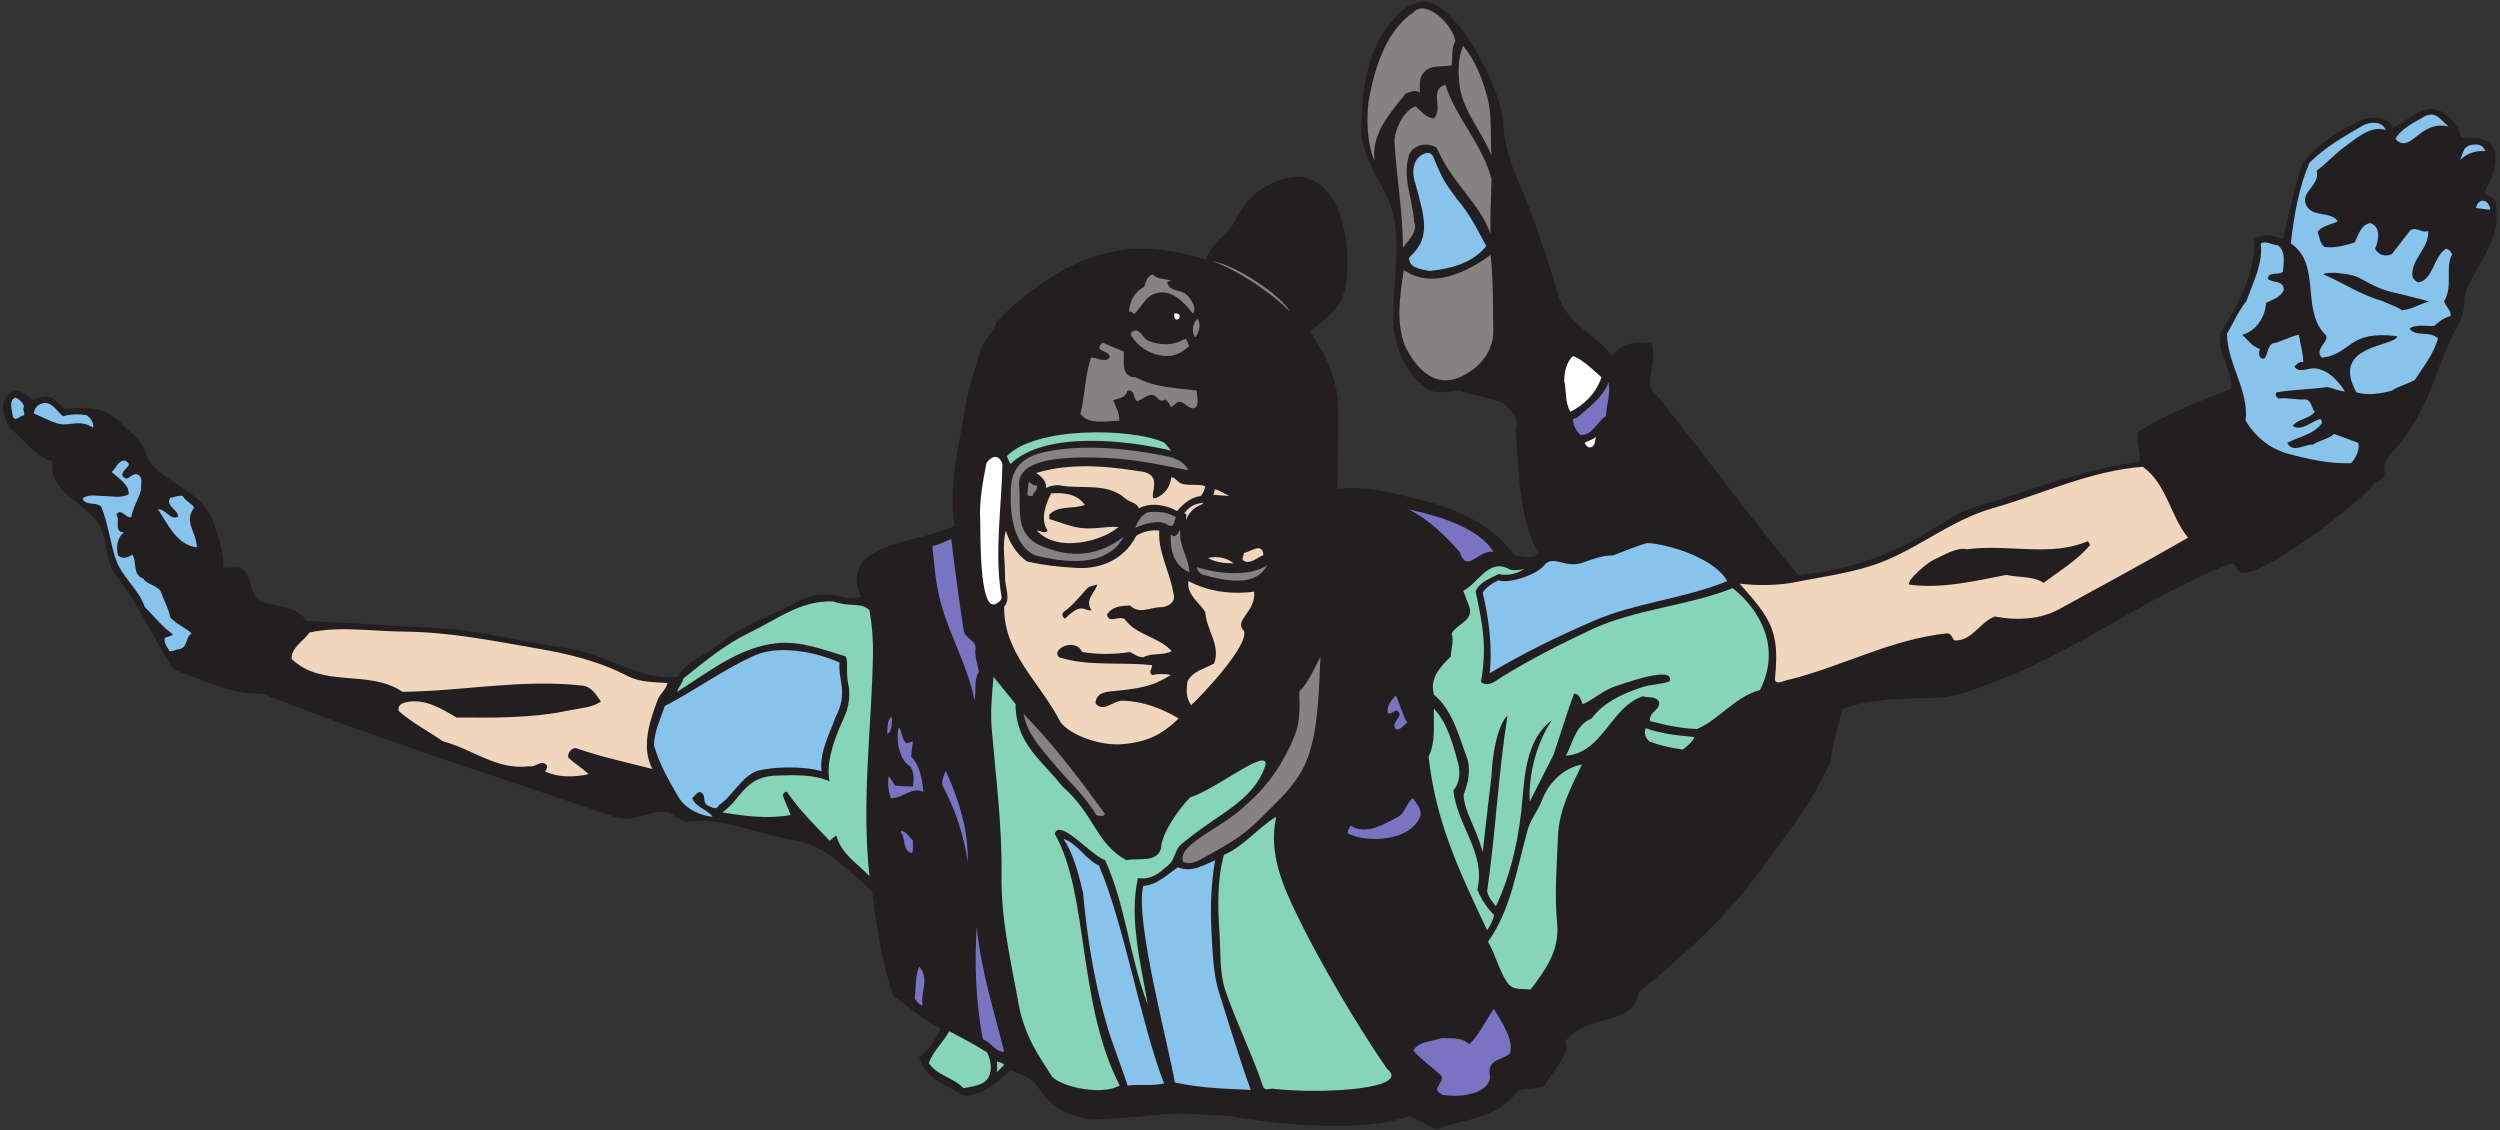 <?xml version="1.0" encoding="UTF-8" standalone="no"?>
<svg
   xmlns:dc="http://purl.org/dc/elements/1.1/"
   xmlns:cc="http://creativecommons.org/ns#"
   xmlns:rdf="http://www.w3.org/1999/02/22-rdf-syntax-ns#"
   xmlns:svg="http://www.w3.org/2000/svg"
   xmlns="http://www.w3.org/2000/svg"
   viewBox="0 0 1000 452"
   height="452"
   width="1000"
   xml:space="preserve"
   id="svg2"
   version="1.1"><rect x="0" y="0" width="1000" height="452" fill="#333333" stroke="none"/><defs
     id="defs6" /><g
     transform="matrix(1.333,0,0,-1.333,0,452)"
     id="g10"><g
       transform="scale(0.1)"
       id="g12"><path
         id="path14"
         style="fill:#231f20;fill-opacity:1;fill-rule:evenodd;stroke:none"
         d="m 32.305,2213.54 c 23.598,12.59 50.871,-7.34 66.606,-23.86 16.516,7.6 36.445,14.95 55.848,7.87 12.851,-9.19 26.75,-20.46 39.863,-34.62 33.297,4.72 62.672,6.55 95.703,0 46.153,-8.39 75,-46.67 111.707,-77.09 23.34,-19.14 33.828,-47.2 42.485,-74.47 56.113,-76.31 161.785,-92.57 194.043,-183.3 15.734,-44.57 32.254,-87.84 31.988,-138.44 14.422,-9.44 35.66,6.55 53.238,-5.24 43.262,-28.59 14.938,-88.1 74.469,-103.58 43.262,-11.27 92.031,-10.49 122.191,-53.23 131.105,-6.03 262.215,-13.9 393.585,-21.25 125.35,-7.07 248.07,-39.85 372.36,-58.47 143.57,-18.09 224.94,-100.69 345.6,-87.85 29.64,48 82.08,62.15 122.46,95.72 71.06,58.74 154.71,84.43 233.9,127.7 42.22,23.04 88.48,30.26 133.98,16.7 26.75,-7.96 45.39,-2.88 62.68,-0.7 -14.41,23.07 -19.4,59.52 -7.87,84.96 16.53,36.7 56.91,56.63 93.09,69.22 63.46,22.28 132.69,30.94 194.05,58.48 -19.14,119.3 13.11,240.98 31.99,356.35 9.96,61.88 31.21,115.9 47.72,175.42 8.4,29.64 38.55,49.56 45.37,79.72 47.72,52.97 115.37,105.41 178.05,143.69 72.11,43.8 151.29,72.38 236.78,77.1 75,4.19 146.84,-13.37 215.28,-31.99 13.9,51.65 68.96,74.46 90.46,122.45 31.47,70.28 102.27,116.95 172.81,124.83 45.89,5.5 85.74,-20.46 111.71,-58.48 47.34,-69.29 60.5,-203 39.85,-284.51 -13.37,-53.23 -62.67,-89.42 -103.58,-119.57 47.99,-71.59 86.01,-147.64 84.96,-239.41 -0.53,-78.4 0.26,-156.29 -2.63,-233.9 80.5,11.01 151.83,-9.44 226.04,-26.75 119.81,-27.93 231.51,-71.36 305.75,-172.8 24.39,-3.93 49.83,-12.33 71.85,5.51 -61.63,113.01 -57.43,245.17 -69.23,369.46 13.12,39.34 -12.84,59.79 -37.23,82.34 -41.69,16.52 -88.37,20.98 -130.32,37.24 -27.8,-2.1 -72.9,-12.59 -98.34,5.5 -70.54,49.56 -103.04,140.28 -100.95,223.41 2.36,91.26 16.52,182.77 5.25,273.76 -13.37,104.63 -103.32,174.9 -100.96,289.75 2.62,132.69 23.34,253.31 116.95,343.25 25.18,24.12 61.1,39.33 98.34,26.48 99.97,-46.4 205.74,-273.15 210.03,-353.73 3.4,-62.15 18.36,-116.69 42.73,-172.8 50.09,-115.38 88.65,-232.86 124.83,-353.74 24.38,-81.29 111.44,-113.54 159.69,-178.04 28.06,40.12 74.73,44.83 119.57,37.23 18.7,-61.27 -32.8,-127.68 15.99,-156.81 143.96,-178.57 276.39,-362.65 422.71,-537.29 145.26,12.33 277.69,57.43 396.21,132.95 40.64,25.7 91.29,57.95 137.97,71.85 165.19,49.82 306.5,107.14 489.52,135.57 5.76,29.89 -13.11,60.31 -2.63,90.46 88.38,52.44 183.3,91.52 279.28,127.7 2.62,62.15 -48.25,109.09 -31.99,170.18 54.27,83.13 102.78,177.53 101.21,279.26 23.07,19.93 60.05,7.87 84.96,0 18.61,71.07 32.52,152.36 58.48,225.78 45.88,61.62 112.48,99.65 175.68,130.86 40.68,15.73 87.62,7.85 95.72,-24.4 47.2,24.39 106.64,89.51 162.5,38.37 19.92,-18.61 37.83,-33.91 39.4,-62.23 9.96,-10.75 21.12,-3.07 38.72,-4.71 25.62,1.49 70.07,-12.93 67.74,-64.52 -0.78,-38.54 -18.88,-71.32 -34.61,-100.95 11.54,-9.7 30.95,-11.8 34.61,-29.38 20.89,-97.5 -44.3,-170.98 -84.57,-253.38 -16.37,-33.49 -0.72,-70.92 -26.06,-108.22 -85.22,-163.88 -72.64,-240.55 -205.87,-396.16 -43.88,-37.14 15.51,-58.3 -47.72,-85.01 -36.89,-53.48 -372.67,-313.33 -409.59,-260.64 -5.25,12.32 -9.7,25.17 -26.49,18.62 -242.29,-95.18 -448.13,-255.4 -691.47,-348.49 -64.5,-24.38 -126.91,-52.45 -196.66,-52.97 -89.42,-1.05 -184.61,-2.88 -271.4,-31.99 -11.53,-52.18 -30.94,-104.63 -34.61,-156.81 C 5440.32,985.051 5358.25,884.09 5281.42,777.629 5180.46,637.859 5049.88,521.957 4917.2,413.41 4900.68,305.855 4756.02,353.004 4696.87,264.277 c 22.03,-29.636 -50.24,-104.004 -61,-130.218 -24.12,-13.379 -56.37,-6.567 -82.33,-16 C 4500.83,36.773 4396.99,31.789 4319.38,6.348 4313.61,-10.949 4240.72,46.301 4223.15,39.996 4087.06,-8.773 3826.8,16.211 3695.13,41.215 3456.46,58.016 3522.78,42.914 3277.35,30.875 c -49.37,6.734 -118.18,27.336 -159.05,93.211 -23.86,35.652 -52.11,40.211 -86.46,55.418 -28.9,-30.957 -111.46,-97.711 -154.18,-69.223 -46.16,30.41 -106.47,47.461 -119.58,109.078 29.37,20.196 50.35,53.496 63.72,84.965 -49.82,25.957 -94.14,64.762 -141.08,98.328 -35.65,101.481 -50.08,207.946 -63.71,313.871 -72.38,63.204 -140.82,139.512 -239.4,154.2 -106.47,15.988 -209.27,70.8 -316.25,53.226 -18.09,7.074 -35.92,13.891 -50.61,29.106 -61.88,9.965 -107.77,-33.825 -167.55,-13.117 -352.69,121.142 -707.74,232.072 -1055.7,369.472 -95.449,-5.25 -187.488,45.89 -265.891,71.85 -60.836,91 -103.246,193.78 -171.418,279.26 -38.816,48.77 -23.679,113.54 -57.238,162.05 -44.582,65.29 -147.633,91.78 -135.566,183.56 -55.328,15.73 -86.016,69.74 -130.325,101.21 -23.102,51.45 -26.004,82.88 5.242,106.2" /><path
         id="path16"
         style="fill:#ffffff;fill-opacity:1;fill-rule:evenodd;stroke:none"
         d="m 2941.37,1830.7 c -3.14,55.59 7.61,114.33 18.62,170.18 9.98,16.71 35.8,33.57 47.99,-2.62 -2.36,-132.68 -24.92,-266.42 -2.63,-398.83 1.58,-9.44 -11.01,-18.1 -18.61,-21.25 -50.41,-21.81 -43.76,227.3 -45.37,252.52" /><path
         id="path18"
         style="fill:#ffffff;fill-opacity:1;fill-rule:evenodd;stroke:none"
         d="m 3523.77,2450.32 c 6.02,-0.52 12.57,1.32 15.99,-5.5 1.05,-8.13 -1.05,-10.75 -7.87,-13.11 -9.7,1.05 -8.12,11.27 -8.12,18.61" /><path
         id="path20"
         style="fill:#848282;fill-opacity:1;fill-rule:evenodd;stroke:none"
         d="m 3640.41,2606.3 c 67.88,-10.44 205.74,-103.58 229.46,-149.29 -47.34,48.27 -146.11,118.93 -229.46,149.29" /><path
         id="path22"
         style="fill:#88c3ec;fill-opacity:1;fill-rule:evenodd;stroke:none"
         d="m 2507.92,1240.45 c -18.61,-52.71 -49.87,-107.49 -42.54,-163.62 -63.97,17.05 -146.67,12.31 -191.94,1.3 -48.02,-16.59 -74.94,-76.04 -116.37,-103.579 -7.34,-15.727 -18.88,-6.551 -29.37,-2.883 -25.17,9.187 -3.67,37.242 -29.1,42.742 -8.39,-3.41 -14.42,-12.32 -21.24,-18.613 9.43,-27.277 42.74,-31.992 61.1,-55.859 -33.57,3.148 -79.72,20.199 -103.85,61.102 -28.84,49.3 -55.84,97.81 -71.84,151.56 -0.52,44.58 20.45,82.34 31.99,119.57 88.11,45.37 171.49,106.73 263.27,148.94 25.17,11.8 55.85,18.37 82.33,18.62 67.71,2.61 134.6,-17.51 178.93,-36.79 -5.25,-52.56 27.05,-89.51 -11.37,-162.49" /><path
         id="path24"
         style="fill:#88c3ec;fill-opacity:1;fill-rule:evenodd;stroke:none"
         d="m 3191.32,873.547 c 42.22,-13.371 65.76,-62.09 106.41,-79.914 75.26,-175.957 124.5,-470.492 195.31,-653.785 -34.88,-8.91 -73.02,-1.356 -109.21,-6.598 -11.28,35.922 -48.87,135.148 -59.36,171.074 -39.59,131.633 -61.88,269.035 -74.47,406.961 -15.43,66.195 -31.02,120.582 -58.68,162.262" /><path
         id="path26"
         style="fill:#88c3ec;fill-opacity:1;fill-rule:evenodd;stroke:none"
         d="m 3430.68,732.527 c 41.16,2.621 70.8,33.305 103.83,55.848 40.38,-17.039 77.62,6.301 111.71,21.242 -12.33,-71.847 -14.68,-145.008 -10.75,-215.547 3.67,-62.398 4.19,-124.55 23.86,-185.902 24.91,-77.629 65.39,-212.277 93.96,-287.801 -83.9,3.676 -147.53,5.324 -227.77,22.102 -18.89,111.66 -121.08,489.179 -94.84,590.058" /><path
         id="path28"
         style="fill:#88c3ec;fill-opacity:1;fill-rule:evenodd;stroke:none"
         d="m 4228.34,2617.88 c 63.03,57.06 50.72,107.74 18.62,223.16 -12.71,36.59 -6.22,79.54 31.99,90.46 11.54,3.67 21.5,-5.51 23.86,-16 27.73,-67.07 34.06,-74.02 69.23,-122.19 37.24,-42.48 62.14,-92.82 87.84,-141.08 -43.26,-52.18 -106.2,-67.65 -170.18,-74.46 -24.12,4.98 -62.66,8.38 -61.36,40.11" /><path
         id="path30"
         style="fill:#88c3ec;fill-opacity:1;fill-rule:evenodd;stroke:none"
         d="m 4496.29,1649.34 c 31.89,-11.14 121.17,17.52 141.43,50.12 29.7,23.92 61.07,-15.85 114.08,3.81 28.6,10.61 58.19,20.97 88.3,20.97 34.61,12.32 67.66,27.54 103.58,37.23 69.34,-4.4 202.93,-47.9 239.41,-114.32 -129.28,-53.22 -272.19,-63.72 -401.47,-119.57 -107.5,-46.15 -210.82,-97.03 -311.25,-156.81 8.13,80.24 -2.36,162.32 -21.24,241.77 12.33,17.83 28.89,28.33 47.16,36.8" /><path
         id="path32"
         style="fill:#88c3ec;fill-opacity:1;fill-rule:evenodd;stroke:none"
         d="m 45.684,2197.55 c 11.27,-3.15 23.332,-15.22 26.477,-26.48 -6.812,-8.4 3.406,-16.27 0,-26.5 -11.531,0 -29.098,-24.11 -34.352,0 -2.098,19.15 -11.797,43.79 7.875,52.98 z M 473.883,1862.69 c 23.859,1.31 38.562,-35.92 61.109,-21.49 -0.797,19.39 -40.129,33.56 -23.875,55.85 12.332,1.81 23.078,7.84 37.242,5.5 7.614,-15.74 26.746,-21.24 34.356,-34.63 -32.258,-44.31 5.75,-69.72 8.125,-119.56 -60.84,7.09 -85.488,67.64 -116.957,114.33 z m -167.551,39.86 c 28.324,0.26 54.789,-8.39 79.723,5.23 2.613,30.17 -33.325,49.31 -50.617,66.61 11.804,9.99 19.148,35.41 39.843,34.34 30.438,-15.45 -11.523,-24.12 -7.859,-45.09 16.512,-26.48 29.891,18.35 50.613,0 10.996,-9.7 3.664,-28.31 5.238,-42.46 -7.855,-29.65 -24.378,-51.93 -29.371,-82.62 -17.574,-3.15 -29.886,29.63 -45.101,8.14 13.648,-15.46 -9.969,-53.24 23.879,-53.24 -22.301,-16.25 -24.125,-44.56 -18.629,-69.22 13.371,-12.59 31.191,-6.28 42.746,2.62 15.469,-21.77 -0.797,-59 31.723,-71.58 14.953,-19.4 37.765,-19.4 53.234,-37.24 8.906,-27.01 23.844,-51.65 29.363,-79.98 18.883,-21.49 43.797,-29.1 63.723,-47.73 -20.981,-14.69 -9.688,-43.79 -39.848,-47.98 -8.922,-0.78 -16.012,-7.58 -26.746,-5.24 -5.254,13.13 -18.133,22.55 -13.125,39.85 7.871,3.67 17.574,3.16 23.859,10.77 -29.097,18.62 -57.152,54.53 -84.949,82.33 -16.539,51.65 -70.015,90.2 -87.855,146.32 -16.496,52.18 -22.024,104.08 -42.477,154.19 -15.726,15.19 -45.625,1.29 -55.851,23.85 14.425,14.68 41.695,8.13 58.484,8.13 z M 117.527,2176.3 c 33.825,18.88 50.082,-17.31 71.848,-34.61 21.5,6.82 49.035,7.08 71.586,2.88 10.488,-8.39 20.977,-21.5 18.617,-37.23 -39.89,26.3 -71.105,4.51 -100.566,11.29 -29.465,6.79 -47.719,20.05 -77.477,31.19 1.043,10.49 6.024,20.98 15.992,26.48" /><path
         id="path34"
         style="fill:#88c3ec;fill-opacity:1;fill-rule:evenodd;stroke:none"
         d="m 6741.2,2487.56 c 19.41,55.86 50.07,111.69 42.73,172.79 17.84,8.92 33.03,-4.97 50.36,-5.24 25.45,-15.99 18.6,-53.23 15.99,-79.97 -13.36,-11.01 -43.8,1.83 -45.11,-21.24 16.26,-13.63 49.81,-2.88 47.72,-34.6 -11.28,-21.78 -34.08,-27.53 -52.95,-37.25 -2.36,-44.84 -33.3,-87.05 -71.85,-95.71 17.29,-15.21 29.89,-35.91 53.22,-42.46 -3.67,-11.3 -4.74,-31.21 13.12,-29.13 12.05,13.12 8.13,33.57 23.87,45.12 28.04,5.25 51.91,20.97 79.96,26.49 4.2,-27.56 12.86,-52.98 13.11,-82.36 -12.06,3.95 -18.87,-6.02 -26.48,-13.37 13.63,-21.25 43,-2.61 63.74,-5.24 38.52,-5.23 70,-39.35 87.84,-69.23 -18.38,1.31 -38.31,10.5 -53.25,13.37 -50.35,-7.59 -102.26,-7.35 -151.56,-15.98 -6.82,-7.89 -0.27,-13.92 5.26,-18.62 27.25,3.14 53.21,-3.93 77.35,-2.64 22.55,1.31 20.7,-25.16 31.7,-37.23 -16.5,-22.27 -49.79,-20.18 -66.32,-42.48 26.74,-17.05 55.32,12.85 82.34,21.24 4.69,-3.41 6.03,-7.86 5.24,-13.38 -24.39,-33.56 -71.3,-40.89 -103.57,-58.46 16.25,-32.53 51.39,-3.96 77.08,-5.26 19.94,13.41 44.84,15.48 63.71,32.01 l 71.86,-26.75 c 6.57,-21.5 -8.67,-47.21 -21.24,-61.11 -65.55,-2.33 -130.58,12.58 -191.41,29.11 -51.93,14.43 -96.75,50.62 -125.09,98.6 10.5,91.25 -55.08,170.45 -55.86,260.37 19.42,33.59 33.57,67.93 58.49,98.61 z m 704.82,300.49 c 14.18,3.95 26.78,-13.34 26.5,-26.73 l -42.48,5.25 c 1.07,9.17 6.82,18.61 15.98,21.48 z m -22.05,169.06 c 23.53,1.5 29.55,-9.42 33.36,-19.91 -29.78,3.05 -57.24,-8.23 -75.27,-26.94 10.22,18.36 5.2,43.78 41.91,46.85 z m -146.32,85.75 c 34.35,14.69 47.78,-14.6 69.8,-31.65 -87.4,21.41 -113.51,-86.55 -159.43,-37.23 16.54,31.44 61.91,52.29 89.63,68.88 z m -347.66,-140.47 c 50.35,49.3 107.78,81.55 164.94,114.33 20.98,8.17 52.97,11.3 63.98,-16 -45.62,13.91 -83.91,-22.29 -119.83,-47.98 -32.26,-22.82 -54.03,-49.04 -87.59,-74.47 12.07,-42.48 -48.24,-62.41 -31.98,-100.96 17.56,-41.43 72.62,-17.56 95.7,-50.6 -20.97,-10.5 -47.46,-13.11 -61.1,-31.73 6.83,-14.95 6.3,-33.57 21.25,-45.37 33.56,-3.66 61.89,4.99 90.46,13.38 10.23,22.03 20.19,55.58 47.73,58.47 32.24,-12.32 23.87,-53.23 13.37,-77.09 10.5,-20.19 33.56,-24.39 50.34,-16 l 55.86,71.85 c 19.41,11.01 32.24,-9.7 53.23,-2.62 3.15,-51.14 -47.72,-80.5 -47.72,-130.32 0,-11.55 8.12,-20.2 18.61,-23.87 45.11,8.91 43.8,75.78 82.35,100.96 8.38,0 15.2,-9.44 18.61,-16 -22.55,-45.62 3.93,-93.35 -23.86,-140.81 3.15,-16.26 23.33,-29.11 18.61,-45.36 -18.35,-4.2 -38.02,-18.88 -47.98,-29.11 -24.92,-2.62 -54.55,6.55 -74.47,-8.13 17.56,-25.96 59.52,-6.03 85.22,-29.1 -11.8,-46.16 -44.84,-86.27 -69.23,-125.09 -22.28,-12.58 -47.46,-17.56 -69.23,-31.98 -31.98,-9.18 -72.36,-15.48 -106.19,-5.25 -80.36,144.03 115.31,135.85 122.59,168.32 -150.03,19.59 -136.48,-54.18 -226.43,-64.48 -23.6,25.43 19.14,44.05 13.37,66.34 -79.19,75.26 -12.32,213.45 -106.47,276.64 9.98,84.43 23.61,166.78 55.86,242.03 z m 86.34,-330.84 c 18.35,-2.88 38.37,-3.48 58.85,-12.47 8.75,-2.59 53.46,-33.21 99.3,-43.97 80.25,-18.86 115.36,-28.76 114.63,-29.37 -22.79,-4.05 -54.69,-25.68 -81.6,-25.38 -18.65,12.27 -43.57,19.68 -65.12,29.61 -56.12,14.93 -113.38,53.5 -169.48,77.08 -2.42,5.4 33.84,6.02 43.42,4.5" /><path
         id="path36"
         style="fill:#ffffff;fill-opacity:1;fill-rule:evenodd;stroke:none"
         d="m 4693.78,2248.15 c 1.04,28.33 5.76,54.57 26.5,74.47 31.97,-12.85 57.95,-39.84 85.21,-63.71 -14.67,-45.91 -49.82,-81.54 -93.08,-103.85 -17.32,28.86 -11.28,64.77 -18.63,93.09 z m 95.71,-167.55 c -4.71,-11.01 -0.25,-27.02 -15.99,-31.99 -9.96,-2.89 -15.21,7.86 -18.61,13.37 9.44,6.27 24.63,8.38 34.6,18.62" /><path
         id="path38"
         style="fill:#7974c2;fill-opacity:1;fill-rule:evenodd;stroke:none"
         d="m 4325.86,275.625 c 27.27,-1.309 61.89,3.934 82.6,-18.609 30.17,27.789 49.04,70 74.21,106.461 17.31,-29.118 63.56,-95.86 47.31,-134.672 -23.41,-19.91 -70.01,-15.047 -58.6,-69.774 -3.22,-47.472 -81.27,-63.293 -142.89,-53.578 -7.35,6.555 -23.08,11.008 -13.11,23.852 3.66,10.75 14.94,21.246 10.48,31.996 -24.12,25.176 -60.04,48.246 -84.96,77.09 15.22,27.273 55.87,27.273 84.96,37.234" /><path
         id="path40"
         style="fill:#7974c2;fill-opacity:1;fill-rule:evenodd;stroke:none"
         d="m 4731.02,2136.44 c 34.35,29.9 79.19,62.15 95.71,106.47 7.08,-32 -6.3,-67.65 -7.87,-101.22 -23.33,-10.49 -39.34,-59.52 -77.1,-55.85 -11.53,12.07 -22.02,28.58 -21.49,47.98 l 10.75,2.62" /><path
         id="path42"
         style="fill:#7974c2;fill-opacity:1;fill-rule:evenodd;stroke:none"
         d="m 2797.95,1752.47 c 19.96,2.87 37.79,14.17 56.48,21.21 10.94,-92.79 23.39,-183.25 37.14,-273.98 4.29,-28.6 42.75,-28.6 34.79,-61.1 0.23,-23.09 7.3,-42.48 10.96,-63.72 -15.91,-25.97 -7.09,-56.91 -13.1,-85.22 -21.47,108.82 -78.4,199.01 -104.58,305.73 -12.25,50.88 -16.98,105.41 -21.69,157.08 z M 2930.88,610.074 c 12.59,-130.328 50.87,-248.465 82.34,-375.386 -28.58,0.261 -38.55,28.843 -63.72,37.234 -22.91,118.512 -25.03,238.308 -18.62,338.152 z m -172.8,-119.578 c 33.03,-36.976 3.14,-77.086 10.5,-116.953 -10.24,1.312 -18.65,12.855 -23.88,21.246 4.21,28.574 1.06,67.117 13.38,95.707 z m 79.71,587.634 c 38.3,-84.704 68.17,-175.689 66.34,-273.751 -12.59,82.355 -37.75,159.676 -77.09,231.271 0.79,15.21 4.73,29.1 10.75,42.48 z m -170.17,-16 18.61,-29.09 53.23,-2.63 c 2.09,12.24 6.47,51.11 -12.87,64.28 -29.25,19.95 -38.89,78.98 -29.87,113.76 13.11,-13.89 7.34,-38.02 24.12,-47.99 l 18.62,5.51 -5.5,-45.36 c 28.31,-28.85 33.04,-70.79 37.24,-106.2 -36.2,17.57 -62.16,-20.449 -98.34,-18.613 -6.03,20.193 -11.28,44.573 -5.24,66.333 z m 7.86,177.69 c 3.15,-7.61 0.3,-49.7 -13.07,-51.27 0.49,12.38 -0.93,42.87 13.07,51.27 z m 42.48,-347.867 21.51,-23.863 c -1.05,-12.324 2.09,-26.465 -2.9,-37.238 -29.91,6.043 -17.04,43.812 -34.34,63.726 5.23,7.074 10.5,-1.586 15.73,-2.625" /><path
         id="path44"
         style="fill:#7974c2;fill-opacity:1;fill-rule:evenodd;stroke:none"
         d="m 4052.91,913.199 c 48.52,-29.371 97.56,4.196 138.2,24.117 25.96,12.594 28.32,42.754 47.98,58.481 12.58,-17.309 31.21,-38.02 21.25,-58.481 -33.43,-70.64 -154.21,-76.488 -215.29,-47.98 -2.62,9.961 3.67,16.512 7.86,23.863 z M 4481.5,1734.7 c -44.84,8.35 -79.47,-68.04 -101.36,0 -44.26,49.73 -96.37,100.66 -154.41,127.78 105.65,-22.12 216.48,-61.14 255.77,-127.78 z m -293,-430.52 c 12.04,-24.92 19.13,-56.92 34.59,-82.36 -12.32,-6.04 -24.12,-28.31 -37.23,-16 -9.7,22.55 30.69,36.46 5.25,53.26 -9.45,-0.81 -14.95,-12.36 -26.5,-8.15 -5.24,18.89 9.46,38.03 23.89,53.25" /><path
         id="path46"
         style="fill:#87d5b9;fill-opacity:1;fill-rule:evenodd;stroke:none"
         d="m 3489.14,2064.6 c 11.02,-4.46 20.73,-24.65 26.75,-26.49 -128.22,31.27 -379.75,61.79 -484.05,-39.85 l -10.75,23.86 c 86.83,89.15 370.25,84.44 468.05,42.48" /><path
         id="path48"
         style="fill:#87d5b9;fill-opacity:1;fill-rule:evenodd;stroke:none"
         d="m 2537.29,1421.11 c -64.77,19.94 -135.57,46.94 -204.79,39.86 -113.54,-11.27 -205.05,-86.01 -300.51,-146.06 3.15,14.43 16,25.18 18.62,39.86 64.25,51.67 126.92,103.58 199.55,138.19 80.24,38.29 152.09,97.03 249.9,93.09 53.03,-18.64 82.07,-0.79 109.08,-26.48 7.6,-44.59 11.27,-90.47 10.49,-132.95 -4.2,-221.84 -35.14,-443.409 -10.49,-664.983 -35.66,38.019 -84.1,65.285 -99.84,122.453 l -19.99,-16 c -43.8,46.16 -91.26,92.047 -127.44,146.32 -6.82,2.88 -9.18,-5.5 -13.38,-8.12 6.04,-21.239 17.05,-40.13 23.87,-61.099 -67.66,-12.332 -136.62,-3.668 -204.8,7.864 56.9,38.289 65.94,110.945 168.86,110.615 46.4,1.7 108.04,3.46 152.89,-17.53 -10.65,52.99 10.57,114.72 30.48,161.98 16.5,39.17 32.12,62.32 27.99,117.29 -12,49.48 -0.49,80.04 -10.49,95.7" /><path
         id="path50"
         style="fill:#87d5b9;fill-opacity:1;fill-rule:evenodd;stroke:none"
         d="m 2975.98,1203.21 c -4.71,52.45 1.05,104.89 5.25,156.8 l 66.6,-82.33 c -1.31,-18.61 2.63,-42.22 7.87,-61.35 20.98,-76.31 82.13,-121.53 132.94,-185.92 95.88,-83.633 100.68,-172.281 191.43,-220.793 36.45,7.606 89.41,-8.91 103.84,34.617 0.65,46.934 58.29,125.129 87.84,154.184 77.79,23.942 229.95,149.232 226.03,98.332 -20.45,-71.32 -83.65,-118.531 -141.07,-156.812 -37.76,-25.43 -73.16,-50.868 -109.08,-79.715 -27.54,-22.02 -16.26,-50.762 -52.97,-74.453 -22.03,-21.512 -50.09,-35.942 -79.98,-29.387 -27.06,-122.613 7.94,-252.09 29.36,-380.207 -54.27,141.328 -65.81,296.035 -127.7,433.441 -43.34,14.75 -134.79,126.227 -151.56,79.719 103.08,-180.445 67.82,-508.965 195.2,-755.781 -60.59,-34.133 -193.37,1.515 -206.82,32.633 -28.39,47.437 -81.79,111.261 -100.08,231.218 -22.55,121.672 -49.83,240.989 -47.73,369.735 1.84,145.269 -17.05,290.809 -29.37,436.069 z m 683.35,-609.14 c -5.52,77.356 -6.55,160.75 13.37,231.539 59.78,25.442 102.26,81.809 156.82,114.34 -23.6,-109.097 19.13,-204.523 61.35,-292.652 64.77,-135.551 184.87,-339.406 271.15,-463.715 75.51,-58.539 -180.45,-76.797 -338.63,-60.328 -11,4.457 -27.78,-10.734 -34.6,10.476 -24.9,78.672 -88.55,211.504 -113.46,290.153 -16.28,52.203 -12.32,116.687 -16,170.187" /><path
         id="path52"
         style="fill:#87d5b9;fill-opacity:1;fill-rule:evenodd;stroke:none"
         d="m 4353.42,1421.11 c 1.04,23.07 9.71,46.15 2.62,69.23 16.26,27.8 67.13,39.6 53.24,79.72 l -18.62,47.98 c 43.53,20.44 74.99,97.02 135.57,66.35 7.92,-6.62 34.44,-4.81 46.67,-0.53 -12.16,-10.37 -44.58,-23.18 -75.78,-15.47 -24.9,-13.11 -57.96,-23.6 -69.23,-52.97 21.6,-98.98 34.74,-166.05 16,-271.4 23.59,-16.52 45.1,4.72 63.72,15.99 86.53,53.51 174.9,98.08 265.89,140.82 133.47,62.94 287.91,70.54 425.57,125.08 42.4,-31.85 160.87,-148.83 82.35,-305.75 -76.05,-20.18 -122.99,-88.89 -188.79,-116.95 -48.52,1.83 -95.72,11.81 -140.82,23.87 -4.98,28.84 32.26,32.25 26.48,58.46 -11.54,17.58 -32.25,10.24 -47.71,16.01 -98.08,-31.21 -119.59,-169.67 -231.56,-178.32 21.77,41.43 28.33,91.26 77.1,111.71 37.23,50.09 94.14,74.21 148.94,93.09 28.32,9.96 58.22,8.13 85.22,18.61 15.83,50.09 -142.65,-9.03 -157.07,-13.1 -38.81,-11.02 -67.92,-39.6 -103.58,-55.86 -6.03,11.79 -8.65,31.73 -26.48,31.73 -21.51,-59 -40.9,-122.45 -61.36,-183.28 l -71.58,-141.079 c -3.68,85.739 21.5,176.989 66.34,244.649 -70.8,-52.45 -81.03,-151.31 -87.84,-233.903 -8.92,-112.754 -33.04,-224.723 -79.72,-324.371 -11.53,13.906 -23.34,27.801 -26.49,45.097 25.45,173.598 33.31,351.387 61.09,526.557 -16.39,-12.19 -43.15,-72.76 -47.98,-180.95 -9.43,-74.993 -17.56,-152.599 -26.48,-228.653 -20.29,77.105 -55.02,120.046 -57.23,172.493 13.89,35.67 23.26,76.62 8.84,114.64 -24.13,64.51 -41.29,137.41 -97.93,186.18 -14.16,50.87 21.24,83.91 50.61,114.32 z m -50.61,-156.8 c 39.86,-41.95 55.85,-103.32 71.85,-159.68 7.61,-27.02 7.08,-63.47 -13.37,-84.97 9.71,-104.101 98.59,-189.066 71.84,-297.894 10.76,-28.309 30.42,-57.418 50.62,-77.078 -4.46,-16.266 -11.29,-31.208 -21.25,-45.114 -86.97,184.047 -153.94,326.254 -175.68,521.036 21.5,41.43 14.68,94.14 15.99,143.7 z m 635.62,-58.49 c 45.62,-17.03 95.71,-21.75 146.32,-26.74 -6.03,-14.42 -22.04,-27.53 -34.61,-37.22 -35.14,4.19 -69.23,12.07 -100.94,24.11 -11.01,10.24 -17.31,25.45 -10.77,39.85 z M 4584.29,901.188 c 9.69,33.828 30.82,56.324 43.15,89.105 19.4,51.387 63.98,96.227 119.57,106.457 -32.24,-68.43 -68.43,-132.945 -71.84,-215.281 -3.42,-87.59 -11.02,-175.953 -2.63,-260.649 8.4,-83.382 -36.7,-142.382 -79.72,-199.547 -29.09,4.196 -53.48,-4.453 -71.85,24.118 -24.38,38.023 -33.29,81.3 -55.84,119.582 69.22,95.441 87.16,222.675 119.16,336.215" /><path
         id="path54"
         style="fill:#87d5b9;fill-opacity:1;fill-rule:evenodd;stroke:none"
         d="m 2848.28,296.453 c 39.08,-19.926 77.63,-41.168 114.33,-63.976 7.87,-19.153 14.42,-41.43 8.13,-63.723 -9.7,-35.141 -50.61,-37.543 -79.72,-43.063 -30.67,32.27 -78.13,37.032 -103.84,75.055 12.07,35.402 43.53,62.402 61.1,95.707 z m 143.7,-90.457 c 7.08,-3.676 16,-3.164 21.24,-10.777 l -21.24,-21.235 v 32.012" /><path
         id="path56"
         style="fill:#848282;fill-opacity:1;fill-rule:evenodd;stroke:none"
         d="m 3087.69,1945.03 c 7.34,-4.99 13.9,-12.07 23.86,-10.75 3.68,-13.9 -11.01,-20.19 -13.11,-31.73 -7.87,0.26 -15.47,-1.84 -15.99,7.87 2.88,12.05 1.05,22.02 5.24,34.61" /><path
         id="path58"
         style="fill:#848282;fill-opacity:1;fill-rule:evenodd;stroke:none"
         d="m 3273.87,2317.38 c 12.06,3.15 41.43,-17.05 55.85,0 3.67,24.12 -52.97,16.78 -21.24,45.1 L 3372.2,2336 c 1.57,-30.95 -9.18,-76.84 34.62,-77.09 59.78,-31.48 120.61,-31.48 183.54,-40.12 0.27,-13.64 13.12,-50.62 -10.74,-52.97 -14.95,-1.84 -25.7,23.07 -45.11,18.61 l -21.24,-15.99 c -2.88,9.18 -8.13,17.31 -15.99,23.86 -20.45,-12.32 -20.98,7.61 -37.24,13.37 -19.66,1.31 -31.2,-13.9 -47.99,-18.62 -12.32,9.7 -6.55,35.93 -29.1,31.74 -5.51,-24.39 -28.32,-22.82 -42.74,-29.11 8.39,-19.67 19.4,-38.02 18.61,-61.1 -38.8,-1.05 -94.39,-13.63 -116.94,21.24 14.68,54.02 13.37,114.85 31.99,167.56" /><path
         id="path60"
         style="fill:#848282;fill-opacity:1;fill-rule:evenodd;stroke:none"
         d="m 3741.93,978.473 c 65.29,55.857 113.8,130.337 143.43,206.127 16.78,42.21 14.68,86.79 13.37,130.31 29.63,31.73 45.1,69.76 63.72,106.2 -5.24,-94.66 -4.45,-214.23 -39.85,-308.36 -27.54,-73.43 -89.69,-127.441 -146.32,-183.559 -56.12,-55.847 -110.65,-81.808 -172.8,-116.949 -15.21,-8.648 -34.62,-15.992 -52.97,-7.863 -21.61,53.086 120.75,101.883 191.42,174.094 z m -670.24,269.847 c 90.73,-92.31 167.56,-194.84 244.65,-300.515 -8.91,-8.914 -16,-5.496 -26.49,-2.614 -37.22,61.869 -85.22,102.799 -130.3,156.799 -39.87,47.99 -78.16,89.42 -87.86,146.33" /><path
         id="path62"
         style="fill:#848282;fill-opacity:1;fill-rule:evenodd;stroke:none"
         d="m 3033.05,1915.08 c -0.98,88.49 58.03,105.29 83.76,114.92 113.43,30.17 254.71,16.8 369.71,-5.26 29.91,-5.51 62.94,-12.84 79.72,-45.1 -112.2,21.17 -184.67,41.82 -342.79,38 -91.23,-4.35 -166.07,-20.64 -165.49,-80.48 6.56,-67.91 -13.93,-138.45 52.93,-178.3 109.05,-50.9 190.01,-31.8 261.31,21.23 -53.17,-97.13 -185.24,-75.49 -265.9,-55.85 -45.07,20.48 -77,79.4 -73.25,190.84 z m 559.18,-226.28 c 58.73,-19.67 158.61,-29.85 210.79,6.33 -33.7,-64.47 -118.64,-50.03 -194.38,-28.47 -12.07,6.29 -16.83,14.27 -16.41,22.14 z m -78.96,99.4 c 14.95,-17.29 21.25,5.26 29.1,13.12 -7.07,-46.16 25.99,-86.53 26.5,-127.43 -47.73,18.88 -58.47,70.8 -55.6,114.31 z m -61.36,66.36 c 25.71,1.84 53.23,-1.04 77.09,-15.99 -7.33,-9.44 -1.83,-33.05 -23.86,-23.86 -23.15,19.74 -75.22,3.68 -98.32,-7.87 6.55,19.4 22.29,46.41 45.09,47.72" /><path
         id="path64"
         style="fill:#848282;fill-opacity:1;fill-rule:evenodd;stroke:none"
         d="m 3409.43,2399.73 c 16,-4.21 21.23,-25.18 37.24,-32 32.25,-13.12 76.57,-14.95 106.46,5.51 11.55,2.62 10.47,-14.44 15.74,-21.51 -18.87,-15.19 -38.82,-28.84 -63.73,-29.11 -45.89,-0.26 -89.15,23.86 -111.71,63.74 0,11.26 8.14,9.95 16,13.37 z m 183.55,34.59 c 12.6,-15.2 5.25,-38.54 -5.49,-55.85 -14.15,15.21 -8.12,42.22 5.49,55.85 z m -159.67,95.72 c 4.97,13.88 9.7,35.12 26.73,37.23 14.42,-17.31 34.61,-11 53.24,-18.61 -3.68,-1.3 -7.87,-1.58 -10.77,-5.24 5.79,-29.11 40.63,-20.46 58.49,-37.24 13.9,-13.65 31.2,-40.91 18.61,-55.85 -29.9,35.39 -65.02,77.09 -116.95,58.47 -28.31,-10.5 -40.36,-46.67 -61.1,-61.1 -0.78,5.78 -8.13,9.17 -13.36,7.88 1.06,30.66 16.51,59.77 45.11,74.46" /><path
         id="path66"
         style="fill:#848282;fill-opacity:1;fill-rule:evenodd;stroke:none"
         d="m 4212.6,2580.65 c 83.4,-58.22 185.92,-8.39 260.39,45.1 7.88,-73.16 6.83,-150.77 8.14,-226.04 1.05,-43.79 -19.94,-82.07 -50.62,-109.08 -108.6,-90.81 -175.72,-11.03 -210.03,53.23 -33.83,69.49 -19.68,161.8 -7.88,236.79 z m 29.16,773.45 c 35.65,41.11 119.63,-37.27 125.03,-87.48 -12.33,-21.5 -7.34,-48.26 -10.75,-71.85 -31.99,-6.3 -72.11,5.24 -90.46,-31.99 -7.35,-14.42 -4.2,-33.57 -5.24,-50.35 -12.6,11.01 -29.9,2.36 -42.48,-2.62 -48,-60.32 -103.84,-120.89 -93.1,-202.18 -22.28,51.92 -24.37,115.38 -18.62,175.43 21.28,126.63 64.23,224.1 135.62,271.04 z m 148.87,-100.87 c 36.21,-43.27 56.92,-97.55 71.87,-151.55 15.47,-55.59 8.92,-118.52 13.11,-178.04 -27.81,71.84 -84.69,131.1 -95.7,210.02 -5.25,39.87 -4.98,84.72 10.72,119.57 z m -205.96,-288.98 c -1.94,35.35 28.9,96.97 63.16,107.66 14.68,-13.9 34.79,-36.31 54.98,-36.57 29.9,30.41 -15.99,86.79 34.62,100.95 29.36,-94.66 110.66,-179.09 138.18,-281.88 -0.52,-55.07 -5.24,-111.71 -2.62,-164.95 -38.54,99.91 -109.96,142.74 -161.53,257.3 -27.12,19.65 -71.09,9.74 -83.12,-20.51 -21.24,-69.74 10.06,-127.95 15.39,-201.97 11.54,-28.84 -18.54,-55.27 -34.01,-77.29 0.33,107.77 -19.28,208.7 -25.05,317.26" /><path
         id="path68"
         style="fill:#f0d6bd;fill-opacity:1;fill-rule:evenodd;stroke:none"
         d="m 928.57,1492.96 c 91.78,19.67 187.75,3.41 281.89,2.63 137.4,-1.05 268.51,-27.54 401.45,-50.61 94.41,-16.27 186.71,-38.36 271.14,-82.69 34.88,-18.35 78.14,-18.53 119.84,-20.89 -3.67,-19.41 -22.82,-32.52 -29.37,-50.6 -23.34,-61.63 -50.61,-141.6 -16,-207.42 -75.52,19.67 -152.88,35.92 -226.02,61.36 -14.95,5.24 -29.12,-13.11 -26.5,-26.75 17.57,-17.84 41.96,-30.94 61.1,-50.34 -43.53,-9.18 -88.37,-10.76 -130.32,7.86 3.14,5.51 7.08,11.01 5.24,18.62 -16.51,20.19 -33.04,-7.34 -52.97,-2.62 -98.59,-12.59 -170.96,52.44 -258.02,74.46 -44.32,30.16 -90.99,54.55 -132.94,90.48 -5.77,15.72 7.34,23.59 18.61,26.47 55.85,14.17 108.03,-17.56 154.19,-45.1 112.49,-0.78 226.82,-2.36 337.74,21.25 32.78,6.81 67.91,7.86 95.71,26.48 -14.69,19.93 -27.01,44.58 -55.85,47.99 -179.1,20.45 -360.03,-16.79 -539.65,-18.63 -101.75,68.71 -240.199,9.98 -332.504,98.34 -2.094,34.88 35.668,53.23 53.234,79.71" /><path
         id="path70"
         style="fill:#f0d6bd;fill-opacity:1;fill-rule:evenodd;stroke:none"
         d="m 5220.32,1639.29 c 56.37,-6.3 115.64,-5.77 170.18,5.24 74.99,14.94 155.33,25.69 231.11,50.6 124.29,40.91 227,133.21 356.53,170.19 151.56,43.26 293.42,113.01 452.07,124.81 72.37,-52.45 82.33,-147.9 135.56,-212.66 -129.01,-74.74 -258.28,-143.95 -388.09,-215.29 -54.01,-29.62 -126.12,-34.34 -191.68,-21.23 -44.05,-15.99 -69.75,-75.78 -122.19,-71.85 -5.24,7.86 -9.96,22.55 -21.25,21.24 -165.97,-17.3 -310.72,-97.55 -470.67,-138.19 -19.56,-2.85 -50.09,-22.81 -45.11,7.86 12.9,135.46 -11.36,173.04 -106.46,279.28 z m 582.39,71.84 c 31.46,13.63 65.82,38.02 100.95,31.73 124.04,16 250.95,-23.86 361.61,24.12 1.83,-4.46 7.6,-7.34 5.24,-13.37 -39.06,-45.37 -92.04,-77.09 -138.19,-111.7 -31.99,20.97 -74.73,15.47 -111.71,23.85 -96.23,-18.87 -196.13,-42.48 -292.36,-29.1 -4.15,16.93 58.03,67.37 74.46,74.47" /><path
         id="path72"
         style="fill:#f0d6bd;fill-opacity:1;fill-rule:evenodd;stroke:none"
         d="m 3563.62,1346.64 c 14.68,29.64 51.92,38.29 79.72,53.23 20.45,54.81 -23.87,101.49 -26.48,154.2 -16.27,27 -57.17,52.96 -50.62,93.08 57.17,-30.42 126.39,-41.17 196.93,-31.73 7.03,-59.88 -62.99,-86.4 -30.6,-117.21 17.79,-42.32 -129.39,-197.75 -158.2,-223.41 -15.73,22.29 -14.94,44.57 -10.75,71.84 z m -547.78,311.26 c 1.05,47.2 -9.96,97.55 2.62,140.81 9.97,-35.41 32,-71.06 63.99,-93.09 47.46,-10.23 95.71,-16.26 143.43,-18.61 84.67,-6.38 151.01,31.38 183.55,95.7 19.68,13.38 46.16,18.63 69.23,16 -4.72,-64.5 32.78,-124.81 42.48,-188.8 8.06,-25.91 -14.75,-38.14 -32.85,-41.03 -38.12,1.26 -66.95,-23.73 -97.36,5.14 -28.06,-1.57 -53.35,-2.39 -69.33,-27.83 6.28,-28.32 35.65,-1.04 53.22,-13.37 37.23,-50.08 100.44,-51.39 141.08,-95.7 -22.82,-14.17 -60.31,-4.21 -85.22,-18.62 -15.22,0 -27.28,8.91 -39.86,15.98 -47.73,-7.86 -95.71,-7.86 -143.7,0 -8.39,20.72 -31.47,24.66 -50.35,18.63 -13.89,-4.46 -34.09,-20.2 -18.61,-34.61 90.46,-28.85 187.74,-12.85 279.26,-23.87 0,-9.7 -12.07,-21.24 0,-29.36 17.04,3.41 38.55,4.45 55.85,0 -42.97,-25.51 -68.19,-38.78 -167.56,-47.73 -23.11,-2.08 -57.16,-3.41 -58.47,-37.24 24.12,-29.36 52.97,8.91 82.34,7.86 62.41,-1.82 116.69,-23.59 167.56,-53.22 -52.04,-50.44 -97.76,-70.8 -167.56,-77.09 -64.25,-6.03 -156.29,25.07 -187.13,65.74 -60.31,118.78 -171.32,206.44 -169.23,346.47 20.98,24.39 2.1,60.31 2.62,87.84 z m 244.66,-34.62 c 8.39,9.72 20.69,10.24 31.99,13.38 -5.24,-24.04 -38.9,-44.41 -17.17,-77.08 -23.26,-4.12 -26.14,27.21 -79.5,-25.13 -9.17,4.72 -10.21,16.26 -2.61,21.25 23.08,15.73 48.67,46.6 67.29,67.58" /><path
         id="path74"
         style="fill:#f0d6bd;fill-opacity:1;fill-rule:evenodd;stroke:none"
         d="m 3111.54,1798.71 c 10.76,0 23.09,-11.8 32,0 -25.17,36.71 -1.31,87.58 10.76,111.71 35.13,2.35 77.34,-0.26 100.95,-34.62 -35.67,-13.64 -79.2,-0.52 -106.46,-29.1 v -13.38 c 30.94,-9.18 61.09,-22.29 93.09,-26.48 39.59,-5.77 77.87,5.51 114.33,2.62 -47.21,-42.03 -183.08,-79 -244.67,-10.75 z m 621.3,-67.27 c 18.77,3 55.41,34.13 58.41,-6.38 -18.54,-6.83 -38.6,-28.15 -58.41,-17.5 -9.38,5.33 0,15.99 0,23.88 z m -30.77,-31.07 c -27.28,0 -53.23,2.63 -77.33,16.01 27.25,6.55 56.62,1.31 77.33,-16.01 z m -92.75,181.93 c 3.13,-9.08 -31.27,-4.65 -49.87,-51.39 -0.5,9.75 3.71,18.8 -6.18,19.65 11.01,11.26 18.51,26.51 56.05,31.74 z m -175.48,92.1 c 51.66,-13.75 18.24,-62.4 26.91,-78.76 22.32,0.4 52.87,30.51 53.4,62.76 12.08,1.38 20.03,-16.49 33.95,-19.81 23.19,-5.55 52.52,0.61 68.76,-6.94 -1.59,-11.01 -7.61,-22.29 -13.38,-29.1 -28.59,-3.67 -51.4,-21.76 -71.59,-45.37 -31.47,19.14 -80.5,27.01 -114.59,8.14 -5.25,17.56 -27.53,18.09 -39.86,29.1 -55.32,49.83 -132.94,27.53 -196.66,39.86 -12.59,2.35 -29.9,-1.32 -42.48,-7.87 4.19,17.84 -13.64,35.92 -29.37,45.1 116.7,35.32 241.09,16.29 324.91,2.89 z m 211.5,-52.13 c 11.28,-0.27 33.66,-15.53 43.36,-19.72 l -48.59,3.56 c 3.66,2.87 3.92,12.48 5.23,16.16" /></g></g></svg>